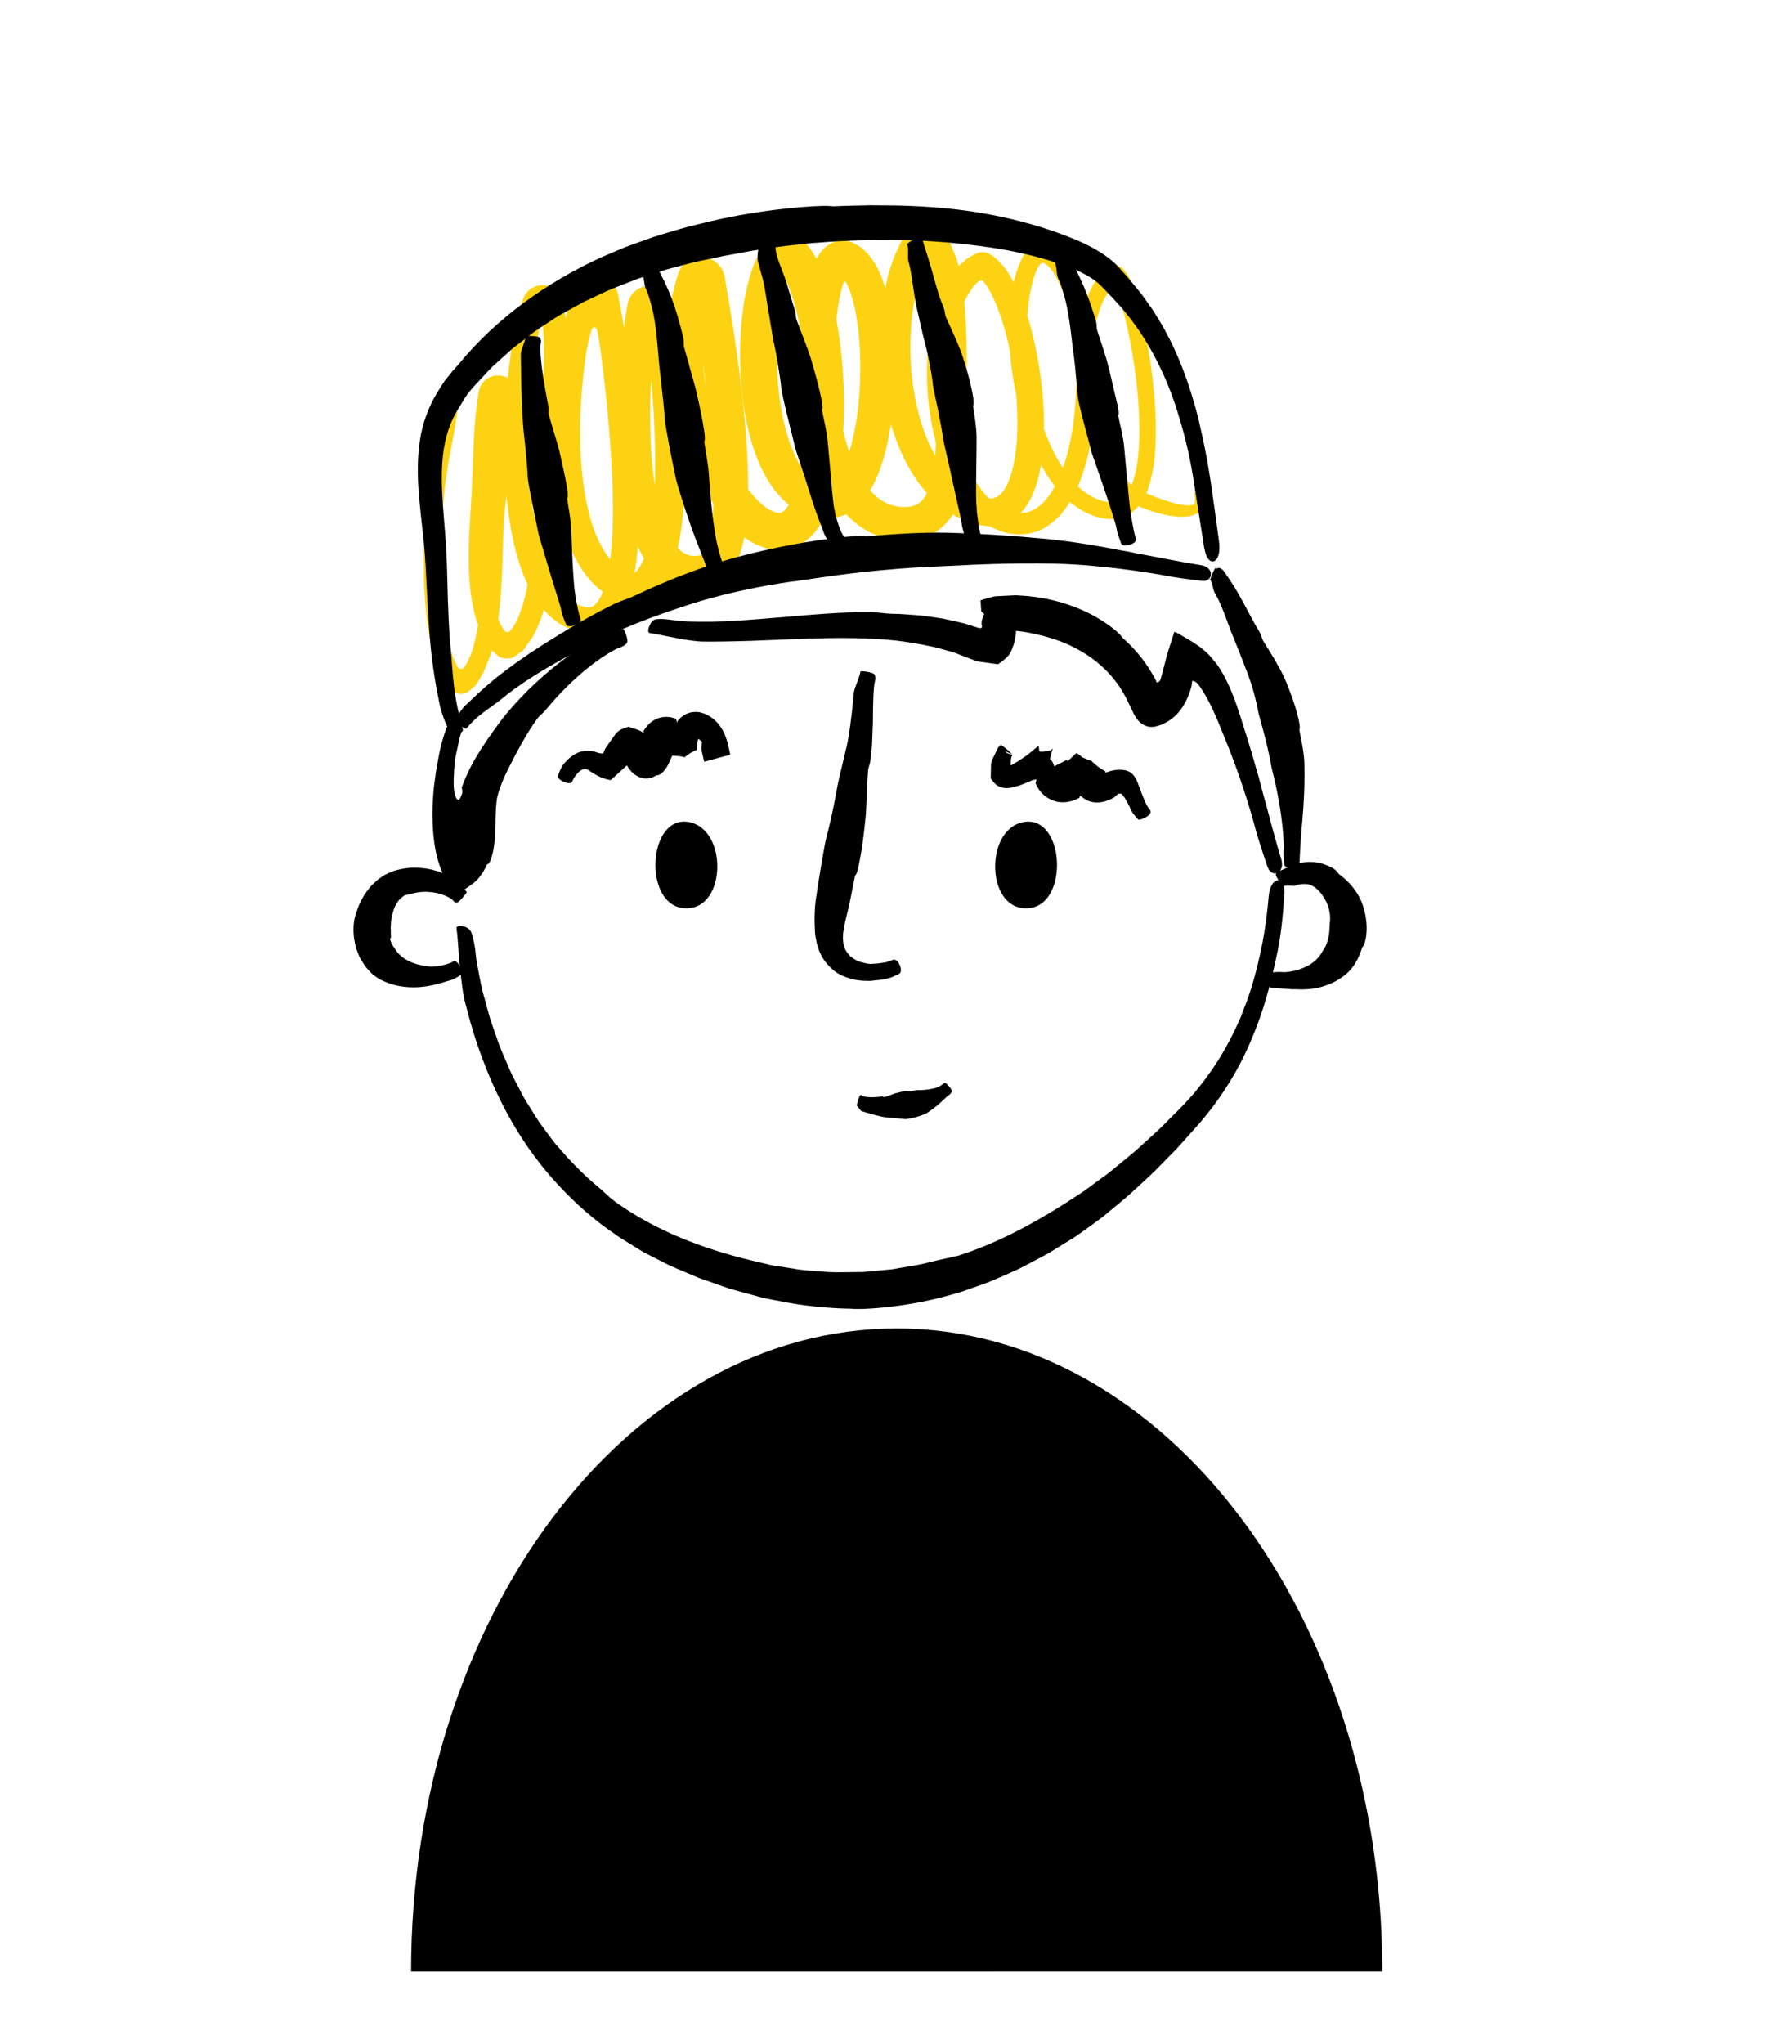 <?xml version="1.0" encoding="UTF-8"?> <svg xmlns="http://www.w3.org/2000/svg" id="Layer_1" viewBox="0 0 500 570"><defs><style>.cls-1{fill:#fdd213;}</style></defs><path class="cls-1" d="M318.68,141.6c-1.57-.64-3.1-1.35-4.65-2.3-.39-.24-.79-.52-1.18-.82l-.61-.53-.47-.48c-.64-.63-1.2-1.3-1.76-1.98-2.15-2.75-3.78-5.77-5.08-8.87-2.56-6.22-4.01-12.75-4.59-19.36-.54-6.61-.31-13.35,1.45-19.96,.22-.82,.46-1.65,.75-2.46l.21-.61,.11-.31,.17-.41,.7-1.64c1-2.09,2.17-4.19,3.54-5.61,.67-.84,1.38-1.25,2.08-1.76,.64-.49,1.8-.63,2.73-.31,1,.29,1.39,.99,1.94,1.61,.27,.27,.51,.74,.77,1.16,.24,.44,.52,.81,.73,1.32,1.13,2.81,2.18,6.72,2.63,8.45,.57,2.21,1.05,4.42,1.5,6.64,.89,4.44,1.58,8.92,2.07,13.42,.38,3.68,.91,8.79,.76,15.7-.12,3.46-.35,7.37-1.53,11.82-.61,2.2-1.51,4.61-3.37,6.92-.5,.55-1.06,1.11-1.67,1.6-.69,.43-1.34,.97-2.16,1.22l-1.21,.44-1.25,.2c-.86,.18-1.65,.04-2.49,.01-3.07-.36-6.01-1.59-8.61-3.42-2.59-1.83-4.82-4.2-6.74-6.85-3.84-5.33-6.58-11.75-8.58-18.86-1.98-7.12-3.27-14.98-3.33-23.55,.01-4.28,.25-8.75,1.33-13.37,.24-1.16,.6-2.32,.97-3.49,.06-.25,.29-.72,.43-1.09l.49-1.17c.29-.81,.75-1.5,1.17-2.23,.21-.36,.42-.74,.64-1.08l.79-.81,.8-.81c.27-.23,.61-.41,.98-.55,.73-.27,1.6-.3,2.3-.1,.7,.32,1.4,.65,2.1,.97,.89,.74,1.79,1.46,2.63,2.3l1.16,1.43c.37,.47,.85,1,1.02,1.35,1,1.55,1.83,3.17,2.55,4.83,1.43,3.34,2.43,6.85,3.16,10.47,1.46,7.24,1.99,14.92,1.61,22.86-.42,7.93-1.57,16.21-5.02,24.38-.49,1.01-.95,2.02-1.51,3.02-.62,.98-1.13,2-1.89,2.93-1.33,1.94-3.2,3.71-5.41,5.12-2.23,1.45-5.08,2.08-7.75,2.04-2.73-.03-5.19-.89-7.5-2.02-2.31-1.17-4.2-2.84-5.92-4.59-1.63-1.81-3.07-3.75-4.24-5.8-2.42-4.08-4-8.46-5.22-12.9-2.35-8.91-3.14-18.17-2.18-27.44,.53-4.63,1.42-9.29,3.3-13.81,.89-2.26,2.15-4.47,3.68-6.55l1.34-1.61c.65-.63,1.37-1.2,2.06-1.8,.67-.68,1.45-.99,2.2-1.38l1.13-.58c.37-.18,.79-.2,1.21-.22,1.79-.12,3.08,1.1,4.42,2.16l1.82,2.02c.3,.36,.53,.73,.78,1.1l.53,.79c1.29,2.11,2.37,4.24,3.22,6.39,1.77,4.3,3,8.63,3.97,12.97,1.9,8.69,2.84,17.38,2.55,26.04-.19,4.34-.64,8.67-1.96,13.04-.69,2.18-1.63,4.39-3.08,6.52-1.48,2.1-3.88,4.16-6.81,4.94l-1.09,.29c-.36,.06-.72,.07-1.08,.1-.71,.02-1.48,.13-2.11,0-.66-.08-1.33-.18-1.98-.29-.59-.14-1.1-.31-1.65-.47-2.18-.61-4.21-1.61-6.1-2.71-3.78-2.28-6.74-5.38-9.1-8.6-2.35-3.24-4.11-6.66-5.5-10.05-1.4-3.4-2.41-6.79-3.16-10.11-1.53-6.63-2.08-12.96-2.09-18.79,0-5.84,.6-11.19,1.6-15.95,.29-1.19,.51-2.34,.85-3.45,.16-.56,.32-1.1,.47-1.64,.22-.63,.43-1.26,.64-1.87,.6-1.79,1.4-3.26,2.09-4.77,.18-.36,.33-.78,.54-1.07,.2-.3,.41-.59,.61-.89,.4-.59,.79-1.16,1.18-1.72,.18-.35,.41-.36,.61-.54l.61-.42c.4-.26,.8-.56,1.18-.78,.78-.35,1.95-.53,2.91-.38,.49,.07,.92,.16,1.27,.34,.35,.21,.69,.41,1.02,.61,.66,.4,1.29,.7,1.76,1.28,1.71,2.02,2.83,4.74,3.86,7.28,.25,.64,.4,1.38,.6,2.06,.12,.46,.24,.92,.36,1.37,.15,.77,.3,1.52,.45,2.25,.55,2.91,.8,5.4,1.01,7.6,.36,4.37,.45,7.49,.51,9.78,.06,4.54,.07,5.79,.08,6.56v5.62c.02,1.89,.04,3.47,.17,5.36,.22,3.71,.45,7.59,.4,11.54-.05,3.95-.31,8.01-1.34,12.23-.53,2.11-1.26,4.27-2.47,6.42-1.2,2.13-2.95,4.25-5.29,5.78-2.34,1.52-5.09,2.26-7.58,2.41-2.49,.15-4.8-.1-7.18-.76-4.74-1.32-8.72-4.41-11.5-7.84-2.82-3.46-4.74-7.25-6.25-11.06-1.5-3.82-2.53-7.7-3.34-11.58-.61-3.17-1.49-7.68-1.9-15.73-.18-4.03-.24-8.93,.31-15.04,.31-3.06,.72-6.41,1.67-10.2,.13-.48,.27-.96,.4-1.45,.18-.55,.23-.83,.6-1.79,.57-1.64,1.37-3.29,2.37-4.65,1-1.4,2.26-2.41,3.74-3.05,.76-.27,1.59-.5,2.44-.48,.85-.04,1.64,.23,2.47,.4,.67,.31,1.27,.68,1.94,1.04,.69,.28,1.27,.88,1.88,1.46,.31,.28,.62,.57,.93,.87,.28,.34,.53,.73,.81,1.1,.5,.76,1.18,1.52,1.56,2.33,.29,.6,.6,1.21,.9,1.83,.23,.58,.46,1.18,.7,1.78,.44,1.21,.84,2.45,1.17,3.73,1.36,5.11,2.05,10.8,2.3,17,.2,6.2-.02,12.9-1.11,19.98-.55,3.55-1.3,7.19-2.53,10.93-.64,1.87-1.32,3.77-2.35,5.7-.97,1.91-2.22,3.9-4.15,5.77-.92,.94-2.18,1.81-3.55,2.5-.75,.31-1.52,.6-2.3,.82-.82,.14-1.65,.24-2.49,.3-2.64-.05-5.29-.54-7.68-1.74-2.32-1.18-4.43-2.75-5.99-4.55-.88-.87-1.48-1.82-2.22-2.74-.59-.95-1.27-1.9-1.77-2.88-2.13-3.9-3.5-7.91-4.52-11.92-1.01-4.02-1.66-8.04-2.05-12.05-.76-8.02-.62-15.96,.56-23.73,.29-1.94,.68-3.88,1.16-5.8,.22-.96,.53-1.93,.8-2.88l.65-1.88c.3-.87,.64-1.65,1.03-2.4l1.14-2.25c.17-.4,.4-.7,.63-1l.68-.9,.68-.9c.11-.17,.23-.28,.36-.34l.39-.25c.52-.32,1.03-.68,1.55-.95,1.07-.45,2.68-.6,3.86-.32,1.13,.28,2.26,.75,3.32,1.67,.59,.55,1.14,1.2,1.7,1.81,.51,.71,1.07,1.37,1.53,2.16,.48,.77,.95,1.54,1.35,2.38l.62,1.23,.35,.79c.84,1.94,1.5,3.84,2.06,5.72,1.12,3.75,1.89,7.4,2.47,10.95,1.15,7.11,1.61,13.87,1.66,20.28,.02,6.41-.36,12.48-1.31,18.23-.47,2.87-1.1,5.67-1.94,8.4-.87,2.73-1.94,5.4-3.64,7.99-.85,1.29-1.89,2.57-3.25,3.71-1.34,1.14-3.06,2.12-4.96,2.6-1.89,.5-3.83,.45-5.46,.12-1.61-.33-2.85-.82-4.11-1.39-4.85-2.44-7.65-5.75-9.88-8.59-2.2-2.9-3.73-5.57-4.96-7.9-1.22-2.33-2.12-4.31-2.8-5.93-1.99-4.74-4.17-10.81-5.81-18.28-1.65-7.68-1.94-16.6-.3-25.92,.41-2.33,.94-4.69,1.63-7.06l.55-1.78c.26-.8,.81-1.92,1.65-2.71,.82-.82,1.88-1.43,2.94-1.69,2.11-.56,4.31-.12,6.09,1.33,.88,.74,1.56,1.73,1.94,2.76,.09,.25,.16,.5,.23,.76l.09,.38,.03,.14,.07,.43c.8,4.62,1.59,9.36,2.33,14.17,1.47,9.64,2.76,19.58,3.52,29.54,.38,4.98,.62,9.97,.59,14.95-.05,4.99-.28,9.95-1.41,15.07-.63,2.56-1.37,5.2-3.23,7.95l-.73,1.01c-.3,.34-.64,.67-.97,.99-.61,.66-1.49,1.22-2.37,1.72-.86,.51-1.92,.75-2.89,1.03-.73,.08-1.46,.16-2.18,.24-2.94,.19-6.15-.49-8.73-2-2.62-1.5-4.38-3.57-5.82-5.55-2.72-4.05-4.04-8.03-5.03-11.65-.96-3.64-1.5-6.98-1.91-10-.76-6.03-.92-10.76-1-13.84-.2-8.67,.22-17.28,1.13-25.87,.23-2.15,.51-4.3,.82-6.45,.17-1.08,.33-2.16,.53-3.24l.14-.81,.02-.12,.08-.32c.05-.22,.12-.43,.19-.64,.16-.43,.37-.88,.63-1.29,1.09-1.73,3.04-2.78,4.84-2.88,1.8-.16,3.76,.5,5.16,2,.67,.74,1.17,1.65,1.4,2.49,.06,.2,.13,.47,.16,.6l.04,.2,.08,.41c.21,1.09,.4,2.16,.57,3.24,.35,2.15,.65,4.29,.93,6.42,1.07,8.54,1.71,17.07,1.97,25.66,.23,8.59,.15,17.2-.97,26-.24,1.78-.56,3.86-1.13,6.34-.61,2.49-1.29,5.36-3.24,8.85-.5,.87-1.13,1.79-1.97,2.71-.82,.92-1.94,1.87-3.43,2.57-1.46,.7-3.21,1.02-4.89,.89-1.66-.12-3.12-.61-4.36-1.22-1.26-.62-2.35-1.3-3.37-2.12-.5-.42-1.04-.83-1.53-1.28-.46-.47-.93-.95-1.4-1.43-1.79-2-3.28-4.29-4.54-6.76-2.44-4.96-4-10.6-4.95-16.77-.98-6.18-1.32-12.91-1.18-20.21,.08-3.65,.31-7.45,.7-11.4,.19-1.97,.43-3.98,.71-6.03,.18-1.18,.36-2.37,.54-3.58,.35-1.85,.7-3.72,1.05-5.62,.21-.91,.41-1.82,.62-2.73,.2-.93,.42-1.84,.66-2.67,.24-.86,.48-1.72,.72-2.58,.24-.86,.54-1.5,.8-2.27,.51-1.76,1.19-2.26,1.83-3.17,.32-.36,.61-.54,.92-.82,.32-.29,.6-.47,.88-.63,.31-.17,.51-.36,.93-.51,.44-.16,1.16-.29,1.86-.26,.71,.03,1.41,.21,1.82,.41,.38,.18,.52,.34,.79,.52,.49,.4,1.04,.85,1.65,1.58,.15,.14,.31,.42,.47,.63,.16,.25,.32,.4,.47,.74l.45,1.01c.07,.18,.16,.31,.22,.53l.18,.69c.53,2.69,1.03,5.56,1.51,8.55,.23,1.5,.46,3.02,.7,4.56,.19,1.33,.38,2.68,.57,4.03,.46,3.44,.89,7,1.29,10.7,.78,7.39,1.44,15.27,1.72,23.62,.14,4.18,.18,8.47,.04,12.88-.16,4.42-.46,8.96-1.32,13.69-.44,2.37-1,4.78-1.97,7.3-.5,1.26-1.1,2.54-1.95,3.85-.85,1.29-2,2.65-3.7,3.71-1.67,1.07-3.9,1.61-5.82,1.47-.49-.02-.93-.11-1.4-.17-.45-.08-.77-.2-1.16-.3-.74-.24-1.51-.39-2.2-.74-2.93-1.16-5.27-3.21-7.14-5.36-1.91-2.17-3.27-4.56-4.42-6.97-1.19-2.41-1.99-4.88-2.77-7.36-1.46-4.97-2.31-10.01-2.89-15.07-1.12-10.13-1.09-20.38-.3-30.65,.42-5.14,1.05-10.28,1.97-15.43,.48-2.58,1.01-5.15,1.73-7.75,.16-.65,.35-1.3,.56-1.95l.3-.98,.08-.24c.02-.07,.16-.43,.25-.62,.19-.45,.5-.93,.84-1.34,1.47-1.76,3.8-2.36,5.73-1.91,.99,.22,1.96,.71,2.75,1.47,.8,.74,1.37,1.77,1.6,2.73,.16,.63,.11,.57,.16,.79l.08,.5,.15,1.01c.1,.67,.21,1.34,.27,2.01,.15,1.34,.29,2.67,.35,4,.18,2.66,.18,5.29,.16,7.91-.11,5.22-.53,10.35-1.03,15.39-.5,5.04-1.08,10-1.51,14.87-.22,2.45-.39,4.79-.47,7.22-.09,2.46-.17,4.91-.26,7.36-.19,4.94-.47,9.91-1.13,14.87-.68,4.95-1.61,9.94-3.71,14.8-.43,.91-.85,1.96-1.36,2.77-.49,.86-1.08,1.58-1.61,2.37l-.82,1.16c-.14,.18-.26,.43-.42,.54l-.47,.33-1.88,1.33c-1.11,.86-3.28,.7-4.42,0l-1.71-1.51c-.28-.26-.58-.47-.84-.78l-.69-1.22-1.36-2.43-1-2.53-.5-1.26c-.12-.36-.18-.62-.27-.93l-.49-1.8c-.55-2.39-.93-4.77-1.14-7.09-.86-9.3,.03-17.97,.46-25.91,.41-7.89,.41-15.7,1.25-23.11,.11-.93,.22-1.85,.35-2.76l.2-1.36,.11-.68,.05-.34,.04-.22,.11-.45c.28-1.18,1.21-2.57,2.49-3.27,1.27-.72,2.61-.85,3.82-.62,1.21,.23,2.41,.87,3.3,1.99,.9,1.1,1.25,2.64,1.13,3.74-.38,3.38-.75,6.63-1.1,9.74-.7,6.1-1.33,11.65-1.89,16.55-.14,1.23-.27,2.41-.41,3.56-.11,1.09-.22,2.14-.32,3.15-.15,2.04-.24,3.96-.31,5.71-.14,3.79-.21,8.08-.45,12.76-.25,4.67-.63,9.75-1.72,15.08-.27,1.33-.57,2.68-.98,4.04l-.3,1.07c-.1,.44-.35,.99-.53,1.47-.39,.99-.78,1.98-1.18,2.98-.18,.52-.42,.96-.67,1.37l-.74,1.27c-.5,.81-.95,1.86-1.56,2.19l-1.73,1.48c-.53,.41-1.45,.63-2.34,.54-.44-.04-.87-.16-1.23-.32-.37-.15-.63-.36-.89-.72l-1.57-1.9c-1.17-.95-1.78-3.37-2.57-5.26-.35-1-.83-1.96-1.07-3l-.53-2.29-.49-2.14-.33-2.14c-.51-2.86-.72-5.71-1-8.55-.12-2.84-.33-5.66-.29-8.44-.08-5.57,.25-11.01,.72-16.22,1.05-10.4,2.77-19.86,5.97-27.41,1.9-3.67,2.92-3.55,2.78-1.37-.25,2.1-.84,6.27-1.99,11.94-2.26,11.59-3.02,24.39-2.65,36.5,.17,3.9,.5,8.89,1.58,14.65,.32,1.35,.65,2.74,1,4.19,.34,.97,.63,2.01,1.07,3.04,.24,.5,.49,1.01,.74,1.53,.17,.55,.7,1.03,1.31,.94,.29-.03,.57-.19,.75-.43l.47-.77c.33-.51,.62-1.05,.86-1.63,.27-.56,.52-1.15,.71-1.76,.23-.65,.39-1.08,.66-2.16,.26-.94,.51-1.9,.69-2.9,.2-.99,.41-1.99,.54-3.02,.63-4.1,.94-8.48,1.12-13.05,.18-4.57,.22-9.34,.45-14.31,.06-1.24,.15-2.5,.24-3.77,.13-1.26,.26-2.54,.4-3.82,.28-2.51,.57-5.06,.85-7.64,.57-5.16,1.16-10.44,1.76-15.83,.15-1.35,.3-2.7,.45-4.06l.11-1.02c.03-.24,0-.17,.02-.2,.07,0,.24-.04,.25-.04,.12-.06-.04,.02-.09,.13-.08,.15-.04,.07-.07,.1,0,.02-.03-.23-.09-.29-.04-.07,0,.04,.24,.11,.09,.04,.03,.02,.04,.03,0,0,0,0-.01,.01l-.02,.13-.08,.5-.16,1.01c-.19,1.35-.37,2.71-.5,4.09-.56,5.5-.67,11.18-.85,16.99-.14,5.84-.67,11.73-.86,17.57-.11,2.93-.12,5.85,.02,8.76,.12,2.91,.42,5.81,1.01,8.61,.13,.71,.28,1.41,.49,2.08l.28,1.03,.14,.51,.13,.36c.18,.47,.34,.96,.53,1.41l.59,1.23c.23,.39,.48,.77,.72,1.16,.19,.41,.65,.7,1.11,.63,.49-.03,.76-.48,1.03-.83,.27-.37,.58-.71,.79-1.12,.22-.4,.48-.78,.67-1.19l.62-1.39c.48-1.35,1-2.68,1.34-4.1,.79-2.8,1.27-5.73,1.65-8.68,.75-5.91,.94-11.95,1.11-18.02,.08-3.02,.16-6.13,.4-9.2,.22-3.06,.51-6.09,.82-9.09,.59-6.01,1.23-11.93,1.51-17.78,.3-5.84,.26-11.62-.52-17.15l-.33-2.06-.02-.13c-.38,.02,.49-.19,.44-.16,.06,0,.12-.02,.18-.05,.06-.02,.12-.05,.12-.05,0-.01-.08,.1-.09,.16-.01,.06,0,0-.02-.09-.02-.1-.1-.14,.01-.05l.12,.06,.09,.04c-.36-.11,.6,.17,.47,.19l-.15,.49-.3,.98c-.76,2.64-1.34,5.36-1.85,8.08-1.92,10.92-2.51,21.8-2.29,32.07,.28,10.25,1.45,20.07,4.28,28.46,1.43,4.15,3.4,7.92,5.97,10.51,1.28,1.31,2.74,2.16,4.23,2.75,1.73,.58,2.65,.61,3.47,.12,.87-.46,1.75-1.69,2.4-3.1,.65-1.43,1.13-3.02,1.5-4.61,.73-3.19,1.1-6.38,1.33-9.35,.44-5.95,.36-11.1,.27-15.17-.11-4.07-.29-7.09-.4-8.89-.38-6.23-.91-12.48-1.58-18.72-.33-3.12-.71-6.23-1.11-9.34l-.3-2.26-.31-2.08c-.15-.95-.31-1.89-.5-2.81-.13-.43-.07-.99-.47-1.27-.39-.28-1.02-.08-1.17,.41-.73,2.26-1.2,4.5-1.53,6.65l-.35,2.42-.47,3.77c-.27,2.52-.49,5.04-.64,7.56-.55,10.08-.25,20.31,1.99,29.88,1.11,4.76,2.84,9.34,5.44,12.94,1.31,1.77,2.88,3.23,4.58,4.19,.82,.46,1.58,.69,2.05,.7,.21-.02,.41-.01,.6-.11,.18-.06,.36-.17,.6-.36,.97-.78,2.03-2.81,2.71-4.94,.71-2.16,1.2-4.55,1.57-6.96,.74-4.85,1.03-9.9,1.13-14.94,.17-10.11-.41-20.34-1.49-30.45-.55-5.05-1.23-10.11-2.18-14.98l-.09-.45-.05-.23v-.06c-.46,.06,3.84-.78,2.04-.43l.09-.02c.28-.09,.32-.16,.29-.13-.02,.02-.07,.12-.08,.18,0,.06,0,0-.02-.07-.03-.09-.1-.15-.05-.1,0,0,.1,.07,.17,.08,.06,.03,.13,.04,.19,.05h.04c4.13,.77,1.14,.25,2.06,.44l-.02,.11-.3,1.83c-.38,2.46-.69,4.96-.95,7.47-1.01,10.04-1.34,20.24-.71,30.23,.35,4.98,.91,9.94,2.02,14.62,.51,2.36,1.24,4.59,2.08,6.67,.84,2.08,1.92,3.95,3.14,5.28,1,1.04,2.89,2.92,6.49,2.15,.03-.05,.1,.02,.14-.04,.04-.07,.1-.08,.18-.11,.08-.12,.17-.21,.28-.3,.11-.11,.22-.35,.36-.51,.49-.83,1.07-2.06,1.44-3.66,.83-3.11,1.17-7.14,1.29-11.49,.19-8.78-.65-19.18-2.08-30.49-.71-5.66-1.59-11.57-2.58-17.66-.52-3.05-1.05-6.14-1.58-9.27-4.5-4.54,9.95-3.21,5.09,.28-1.56,5.81-2.22,12.11-1.94,18.38,.16,3.16,.53,6.2,1.26,9.31,.72,3.14,1.65,6.33,2.72,9.45,2.16,6.23,4.92,12.39,8.53,17.42,1.8,2.46,3.87,4.64,5.94,5.86l.77,.41,.75,.32,.74,.23c.18,.01,.36,.09,.48,.07,.29,.04,.45,0,.64-.06,.19-.06,.4-.14,.69-.38,.57-.41,1.29-1.32,1.92-2.43,.63-1.13,1.18-2.46,1.66-3.87,.95-2.83,1.59-5.94,2.04-9.09,.9-6.31,1.08-12.78,.85-19.06-.24-6.28-.91-12.42-2.07-18.15-.58-2.86-1.29-5.61-2.16-8.15-.22-.63-.45-1.25-.69-1.84-.12-.3-.24-.59-.37-.88l-.16-.37h0v-.04l-.08,.26c-.14,.35-.23,.74-.34,1.12-.23,.74-.43,1.5-.6,2.27-.37,1.52-.66,3.07-.88,4.6-.94,6.14-1.03,11.99-.79,17.09,.27,5.12,.92,9.53,1.69,13.06,.77,3.54,1.7,6.18,2.4,7.96,.84,2.17,1.84,4.19,3.12,5.8,.41,.61,.92,.99,1.36,1.52l.73,.6,.36,.31,.38,.22c.98,.71,2.03,.98,3.11,1.19,.28,.01,.56,.04,.84,.07l.21,.03,.08-.03c.06-.02,.11-.03,.17-.03,.12,.05,.23-.06,.35-.1,.06-.02,.13-.03,.2-.04,.07-.06,.15-.12,.22-.17,.31-.12,.67-.54,1.05-.88,.36-.48,.77-.9,1.12-1.53,1.48-2.32,2.6-5.47,3.41-8.67,.82-3.23,1.4-6.61,1.77-10.02,.73-6.84,.8-13.84,.1-20.64-.36-3.38-.93-6.74-1.84-9.78-.23-.75-.46-1.51-.75-2.19-.14-.34-.25-.73-.42-1.02l-.38-.79c-.09-.18-.18-.29-.33-.38-.2-.16-.4,.09-.46,.26,.13-.54-.74,2.23-1.09,4.12-.82,4.12-1.21,8.51-1.33,12.89-.21,8.76,.56,17.68,2.72,25.99,1.1,4.13,2.57,8.13,4.62,11.51,2.03,3.39,4.66,6.07,7.69,7.24,1.49,.61,3.2,.89,4.84,.81,.8,0,1.46-.18,2.1-.34,.59-.24,1.14-.5,1.64-.89,2.02-1.51,3.43-5.27,3.99-9.3,.29-2.06,.83-5.82,.39-14.95-.06-1.16-.12-2.41-.19-3.74-.07-1.32-.1-2.99-.09-4.49,0-3.09,.06-6.45,.03-10.21-.04-3.76-.14-7.91-.55-12.41-.11-1.12-.21-2.27-.39-3.42-.14-1.17-.35-2.32-.58-3.49-.1-.59-.24-1.19-.39-1.72-.02-.07-.03-.17-.07-.28-.07-.21-.14-.43-.26-.64-.08-.16-.18-.34-.32-.47-.19-.12-.4,.02-.48,.21-.12,.17-.22,.36-.32,.56l-.15,.32c-.09,.25-.19,.51-.28,.77-1.59,4.8-2.63,10.59-2.85,16.92-.23,6.32,.24,13.24,1.92,20.21,1.67,6.9,4.54,14.11,9.61,19.3,2.49,2.62,5.59,4.46,9.02,5.42,1.53,.37,2.6,.31,3.56-.2,.97-.5,1.97-1.69,2.76-3.26,1.6-3.19,2.34-7.42,2.71-11.62,.37-4.25,.28-8.66-.06-13.07-.74-8.79-2.42-17.85-5.72-25.92-.42-1-.87-1.97-1.36-2.9l-.75-1.37-.68-1.05c-.24-.34-.51-.67-.82-.96-.14-.16-.36-.26-.57-.24-.22,.02-.37,.19-.55,.29-.18,.11-.35,.24-.5,.39-.17,.17-.29,.22-.5,.5-.27,.33-.62,.7-.9,1.08l-.83,1.23c-1.03,1.72-1.95,3.58-2.61,5.6-1.4,4-2.08,8.35-2.41,12.67-.32,4.34-.2,8.7,.29,12.97,.49,4.27,1.34,8.45,2.6,12.4,1.24,3.95,2.95,7.68,5.18,10.8,2.19,3.15,5.04,5.53,8.18,6.51l1.19,.31c.39,.09,.78,.07,1.17,.13,.79,.16,1.51-.07,2.26-.08,1.43-.37,2.79-1.01,4.01-2.05,2.44-2.08,4.21-5.22,5.54-8.39,1.33-3.21,2.23-6.55,2.91-9.84,1.29-6.6,1.67-12.96,1.57-18.71-.09-5.76-.74-10.93-1.66-15.31-.92-4.39-2.18-7.98-3.53-10.59-.32-.66-.7-1.21-1.01-1.77l-.23-.39-.16-.22c-.11-.14-.21-.28-.31-.42-.39-.54-.81-.9-1.12-1.21-.28-.2-.55-.4-.82-.59-.29-.17-.64-.15-.91-.02-.29,.14-.42,.43-.58,.66-.16,.24-.32,.47-.43,.72-.26,.47-.47,.95-.64,1.42l-.14,.34-.16,.51c-.11,.35-.22,.7-.32,1.03-.74,2.69-1.06,4.71-1.22,6.16-.33,2.92-.34,3.58-.36,3.99-.38,8.08,.52,16.32,2.47,24.23,1.97,7.86,5.03,15.68,10.14,21.62,2.06,2.34,4.54,4.23,7.28,5.23,1.36,.53,2.86,.78,4.03,.71,1.22-.06,2.23-.6,3.12-1.52,.86-.94,1.63-2.15,2.14-3.59,.31-.68,.47-1.46,.72-2.18,.17-.77,.38-1.52,.51-2.31,.58-3.14,.79-6.41,.82-9.7,.05-6.58-.59-13.23-1.59-19.81-.51-3.29-1.12-6.56-1.84-9.8-.36-1.62-.75-3.23-1.18-4.83l-.25-.94-.22-.74c-.14-.5-.31-.98-.46-1.48-.31-.8-.51-1.68-1.01-2.38-.31-.3-.81-.39-1.21-.2-.39,.21-.59,.63-.88,.94-.52,.69-.98,1.43-1.36,2.21-.19,.39-.39,.78-.54,1.18l-.25,.6-.32,.94c-1.71,5.07-2.3,10.59-2.22,16.07,.09,5.49,.86,10.99,2.31,16.27,1.48,5.23,3.58,10.43,6.89,14.44,.31,.39,.63,.75,.96,1.08l.48,.51c.16,.14,.24,.23,.41,.35,.63,.48,1.42,.95,2.19,1.36,1.57,.83,3.15,1.51,4.63,2.08,2.96,1.14,5.58,1.9,7.64,2.2,1.02,.15,1.92,.15,2.47,.02,.25-.08,.44-.13,.54-.25,.14-.1,.22-.31,.25-.55,.09-.49,0-1.02-.04-1.42-.05-.41-.09-.72-.05-.94,.06-.43,.35-.46,.9,.01,.28,.23,.59,.61,.92,1.22,.15,.32,.31,.68,.37,1.2,.08,.49,.03,1.18-.33,1.86-.37,.65-1,1.19-1.6,1.45-.63,.32-1.23,.45-1.86,.57-1.25,.2-2.52,.17-3.88,.02-2.71-.31-5.73-1.08-9.08-2.42Z"></path><g id="STROKE_2cd08b78-3157-46a7-bfe7-31de762810c6"><path d="M354.87,271.18c1.03-.11,2.04-.18,3.01-.09,.8,.12,4.35-.28,6.92-1.73l.94-.52c.27-.21,.53-.41,.79-.61,.54-.34,.88-.82,1.23-1.15,.63-.74,.95-1.28,1.01-1.38,.27-.59,.69-1.01,.95-1.58,.24-.3,.76-1.69,1.03-3.17,.29-1.49,.19-3.08,.28-3.51,.04-.22,.07-.57,.1-.98,.02-.41-.04-.87-.05-1.34-.11-.91-.29-1.78-.4-2.03-.23-.75-.51-1.48-.91-2.12-.09-.13-.23-.37-.4-.69-.19-.29-.43-.65-.71-1.06-.58-.76-1.37-1.54-2.25-2.04-1.68-1.14-4.19-.55-4.98-.21-.32,.17-.95,.02-1.63,0-.67,0-1.4,.02-1.78,.2-.19,.09-2.18-2.83-2.04-3.36,.13-.53,.49-.81,.93-.91,.54-.16,1.59-.63,2.9-1.27,1.37-.52,3.09-1.18,4.98-1.23,.94-.12,1.87,.05,2.76,.12,.85,.21,1.71,.38,2.38,.67,1.39,.53,2.27,1.13,2.5,1.3,.57,.37,.82,1.04,1.35,1.41,2.57,1.89,4.74,4.41,6.02,7.36,.15,.38,1.24,3.03,1.45,5.99,.32,2.94-.38,6.05-.9,6.62-.08,.09-.22,.16-.25,.26-.77,2.5-1.94,5.07-3.93,6.97-.24,.23-1.13,1.09-2.53,1.95-1.37,.9-3.24,1.69-5.07,2.2-3.72,1-7.12,.54-7.37,.61-.57,.06-1.14-.03-1.69-.08l-2.47-.14c-.81-.11-1.61-.2-2.43-.22-1.16-.04-.55-4.19,.26-4.26Z"></path></g><g id="STROKE_3bcf16bd-a450-44cb-b83a-2cf2d030af86"><path d="M128.81,271.68c-1.06,.78-2.21,1.46-3.48,1.79-1.06,.22-5.29,1.91-9.93,1.86-2.3,.03-4.65-.38-6.47-.97-1.8-.64-3.09-1.29-3.29-1.46-.6-.37-1.18-.8-1.74-1.24-.52-.5-1-1.06-1.49-1.6-.36-.32-.96-1.24-1.7-2.47-.42-.6-.62-1.34-.95-2.09-.14-.38-.29-.78-.44-1.17-.09-.4-.17-.8-.26-1.2-.76-3.27-.32-6.3-.09-7.09,.16-.8,.76-2.57,1.43-4.2,.43-.8,.86-1.59,1.21-2.23,.39-.62,.79-1.08,.94-1.31,.47-.65,.97-1.28,1.58-1.81,.6-.54,1.15-1.14,1.82-1.58,.28-.2,.77-.54,1.43-.94,.68-.36,1.55-.72,2.54-1.11,2-.6,4.5-1.04,6.89-.85,4.84,.21,9,2.37,10.3,3,.53,.29,1.14,1.02,1.69,1.76,.52,.79,.98,1.57,1.41,1.94,.21,.18-2.11,2.87-2.61,2.97-.52,.09-.86-.09-1.09-.44-.27-.47-1.18-.98-2.35-1.5-1.19-.47-2.68-.88-4.14-.98l-1.08-.08-1.03,.04c-.67,0-1.27,.12-1.79,.22-.53,.07-.95,.2-1.27,.31-.32,.1-.54,.17-.63,.19-.44,.08-.91,.02-1.31,.23-1.92,1.21-2.82,2.98-3.25,4.64-.02,.12-.13,.57-.33,1.13-.05,.69-.29,1.42-.27,2.38-.12,.92,.04,1.76-.02,2.47,.06,.65,.09,1.11-.07,1.34-.05,.07-.16,.15-.16,.21,.34,1.32,1.02,2.24,1.78,3.33,.12,.11,.4,.68,1.15,1.29,.68,.68,1.83,1.34,3.11,1.92,2.62,1.06,5.76,1.25,5.97,1.14,.49-.1,1.03,.02,1.53-.1,1.47-.3,3.01-.59,4.27-1.4,.85-.5,3.06,3.08,2.18,3.68Z"></path></g><g id="STROKE_d787b26d-1c43-47cf-b83e-cc18ec1c641d"><path d="M265.64,304.39c-.3,.41-.59,.88-1.03,1.12-.38,.2-1.6,1.49-2.97,2.66-1.37,1.15-2.89,2.13-3.04,2.23-.4,.28-.87,.39-1.32,.56-.28,.13-1.35,.48-2.45,.77-1.09,.24-2.2,.43-2.5,.34-.63-.09-2.56-.26-2.92-.28-.51-.04-1.02-.11-1.53-.11-.44,0-2.1-.3-3.73-.72-1.62-.43-3.2-.96-3.72-1.08-.43-.11-.97-1.34-1.37-1.51-.1-.04,.63-2.6,.85-2.83,.22-.23,.4-.22,.53-.07,.34,.4,1.71,.53,3.01,.51,1.31-.01,2.54-.2,2.72-.2,.22,0,.41,.23,.63,.16,1.1-.3,2.15-.79,3.13-1.1,.13-.05,1-.23,1.84-.43,.85-.18,1.68-.37,1.92-.13,.04,.03,.08,.12,.11,.11,.75-.1,1.44-.38,2.22-.4,.18,0,1.44,.03,2.71-.15,1.27-.16,2.54-.49,2.62-.56,.17-.12,.41-.14,.6-.25,.56-.29,1.11-.63,1.57-1.08,.3-.31,2.34,2.09,2.1,2.42Z"></path></g><g id="STROKE_829f9d61-67c0-4c16-86a1-d1c558d96b98"><path d="M250.87,271.59c-.84,.36-1.61,.79-2.53,1.1-.96,.25-1.96,.52-2.96,.59-.42,.02-1.16,.1-2.14,.23-.48,.1-1.07,.01-1.68,.02-.62,0-1.3-.03-2.05-.16-.74-.11-1.55-.18-2.31-.48-.78-.24-1.6-.51-2.44-.92-1.68-.77-3.23-2.14-4.45-3.72-.64-.81-1.1-1.69-1.53-2.59-.39-.88-.64-1.77-.89-2.62l-.45-2.37c-.06-.73-.07-1.41-.1-2.06-.16-2.66,.02-4.2,0-4.53,.05-1.65,.27-3.3,.52-4.78,.14-1,.68-4.58,1.29-8.13,.58-3.51,1.23-7.02,1.49-7.92,.55-1.83,1.87-7.89,2.11-9.21,.33-1.72,.68-3.43,.97-5.15,.13-.73,.55-2.5,1.1-4.8,.26-1.12,.56-2.36,.87-3.67,.28-1.28,.65-2.62,.9-3.98,.95-5.41,1.46-11.27,1.62-13.11,.12-1.52,1.67-4.48,1.86-6.02,.04-.38,3.56,.15,3.89,.76,.34,.63,.34,1.28,.16,1.89-.45,1.55-.55,6.74-.57,11.74-.14,2.52-.14,5.01-.31,6.95-.21,1.93-.36,3.34-.42,3.71-.14,.88-.56,1.69-.62,2.53-.15,2.09-.26,4.18-.36,6.26-.05,2.08-.12,4.15-.27,6.2-.03,.48-.43,4.32-.94,8.16-.57,3.78-1.28,7.6-1.8,8.38-.08,.12-.23,.23-.26,.36-.68,3.21-1.24,6.55-1.97,9.59-.07,.35-.45,1.75-.86,3.55-.15,.85-.32,1.82-.5,2.84-.01,.48-.02,.98-.04,1.48,.01,.48,.09,.9,.11,1.38,.21,.81,.4,1.63,.91,2.31,.45,.7,.95,1.33,1.6,1.7,.57,.44,1.23,.7,1.65,.96,.46,.17,.76,.24,.84,.26,.65,.16,1.36,.37,2.1,.44,.53,.12,1.1-.03,1.66-.03,.56-.03,1.12-.05,1.66-.16l1.64-.27c.58-.2,1.16-.4,1.73-.63,1.57-.62,3.08,3.31,1.76,3.91Z"></path></g><g id="STROKE_75be3eda-a069-4000-842e-9f3859eece3b"><path d="M317.55,228.46l-.55-.57c-.28-.31-.53-.62-.75-.92-.43-.6-.79-1.23-1.01-1.83-.09-.25-.3-.66-.6-1.2-.15-.27-.32-.56-.5-.89-.09-.16-.19-.33-.29-.5-.1-.17-.13-.17-.19-.27-.25-.3-.44-.63-.73-.85-.29-.24-.79-.14-1.11,.1-.33,.21-.56,.47-.73,.67-.03,.05-.09,.11-.4,.27-.25,.13-.49,.25-.73,.37-.5,.23-1.03,.44-1.6,.61-1.12,.33-2.55,.5-3.99,.11-.71-.2-1.33-.49-1.81-.81-.47-.29-.88-.66-.92-.72-.09-.07-.08-.08-.09-.07-.13,.04-.12-.04-.14-.05,0,0,0,0,0-.01,.03-.08-.21,.38-.21,.46,0,.03,0,.06,0,.08l-.14,.09-.07,.04-.29,.14c-.41,.19-.82,.37-1.28,.52-.86,.3-1.83,.48-2.69,.5-.84,.03-1.64-.11-2.01-.21-.81-.23-2.21-.7-3.5-1.83-.63-.55-1.19-1.22-1.6-1.91-.19-.33-.41-.7-.54-1.02l-.21-.5c.1,.18,.06,.08,.07,.09,.05-.14,.1-.37,.11-.43,.02-.15,.13-.41,.14-.49-.02,.01,.07-.12,.01-.08h-.13c-.11,.02-.26,.05-.53,.11-.15,.04-.26,.05-.51,.12-.87,.4-1.7,.74-2.53,1.06-.84,.32-1.65,.61-2.58,.85-.48,.11-.96,.23-1.69,.28-.35,.02-.81,.03-1.46-.1-.66-.14-1.69-.5-2.52-1.55l-.83-1.04,.03-1.24c.04-1.69,.05-2.29,.06-2.67,.01-.48,.27-1.14,.6-1.85,.18-.37,.36-.76,.54-1.13,.11-.23,.22-.46,.32-.67l.23-.5c.03-.05,.15-.3,.26-.47,0-.04,.51-.73,1.01-.95l-1.08,2.82c-.08-.23-.13-.49-.13-.73,0-.12,0-.23,.02-.35,.04-.23,.05-.26,.09-.39,.05-.14,.1-.25,.13-.31,.07-.14,.12-.2,.16-.26,.09-.12,.15-.19,.21-.26l.28-.32c.21-.26,2.93,2.02,3.09,2.45,.01,.03,.02,.05,.04,.07,0,0,.01,.02,.02,.03,0,0,.02,.01,0,0l-.26-.14c-.66-.35-1.27-.62-1.43-.57h-.02l.03,.09c.04,.11,.15,.13,.35,.27,.1,.05,.18,.07,.3,.11,.14,.06,.29,.12,.43,.16,.15,.05,.29,.09,.44,.12,.08,.02,.14,.03,.25,.06,.14,.04,.04,.02,.07,.03,0,.01,0,.02,0,.03-.01,.07-.06,.18-.13,.31-.36,.61-.39,2.61-.21,5l-1.64-.23s.17-.2,.22-.59c.06-.3,.03-1.23,.06-.98l.44-.17c.39-.17,.86-.4,1.31-.65,.45-.25,.92-.53,1.36-.81,.47-.31,.93-.61,1.36-.89,1.28-.8,2.43-1.8,3.36-2.55,.46-.38,.86-.71,1.16-.96,.05-.09,.05,.08,.07,.18,.01,.11,.03,.21,.04,.31,.02,.2,.05,.39,.07,.55,.02,.17,.04,.32,.05,.45l.07,.03c.27,.22,.46,.1,.68,.13,.21,0,.43-.03,.65-.08,.54-.13,1.08-.22,1.6-.25,.14-.04,.31-.19,.46-.28l.23-.16c.06-.02,.21-.2,.12-.05-.14,.34-.29,.7-.39,1.05l-.26,1.05-.13,.52-.06,.26c0,.06,.06,.05,.09,.08,.3,.17,.62,.61,.91,1.36l.08,.22,.06,.17,.04,.1,.02,.05v.03s.12-.06,.17-.08c1-.52,2.16-1.12,3.44-1.79,.11,.32-.2,1.03-.18,1.5,.01,.23,.03,.47,.04,.72v.19c-.01-.08,.1,.43,.07,.29h0s-.05,.01-.14,.06c-.38,.2-.63,.31-.89,.51-.47,.34-.51,.55-.39,.29l.1-.29c.02-.07,.03-.13,.04-.2v-.07h0c-.27,1.49-.07,.41-.13,.74h0v-.02l.02-.1c.02-.14,.02-.24,.01-.4,.01-.22,0-.43-.04-.63-.04-.18-.06-.55-.14-.8l-.05-.19h0l.02-.02,.18-.1,.06-.03,.27-.17,.55-.34c.38-.27,.82-.65,1.2-.94,.76-.69,1.44-1.32,1.98-1.85,.68,.4,.95,.6,1.19,.81,.14,.13,.27,.32,.37,.36,.95,.44,1.51,.65,2,.82l.61,.2c.15,.06,.11,.12,.21,.21l1.12,.99s.18,.15,.45,.36c.34,.24,.79,.59,2.25,1.46-.7,.72-1.45,1.49-2.23,2.29-.03,.04-.03,.04-.03,.03,.02-.03-.04,.06,.02-.04,.05-.09,.03-.09,.11-.31,.03-.09,.04-.17,.05-.26,.01-.09,.05-.27,.06-.4,.02-.15,0-.27,.01-.45v-.31c.01-.11,0-.23,0-.18-.02,.04,.05,.05,.1,.08,.11,.05,.32,.07,.57,.05,.27-.02,.49-.02,.87-.12,.55-.18,1.18-.41,1.72-.55,1.11-.32,2.09-.4,2.83-.34,1.19-.02,2.25,.29,2.98,.86,.72,.57,1.11,1.22,1.4,1.77,.56,1.14,.74,1.88,.81,2,.16,.38,.36,.87,.46,1.19,.09,.29,.18,.59,.3,.86l1.04,2.45c.17,.38,.35,.74,.55,1.06,.1,.16,.2,.31,.3,.44l.44,.6c.95,1.33-2.89,3.06-3.43,2.55Z"></path></g><g id="STROKE_256c035e-7a60-4e3f-8227-df4e5053871b"><path d="M155.66,216.37c.5-1.37,1.06-2.9,2.36-4.15,.29-.27,.77-.8,1.62-1.42,.84-.61,2.14-1.3,3.8-1.42,.86-.07,1.79,.05,2.58,.28,.19,.06,.4,.12,.57,.18,.17,.06,.4,.14,.4,.13l.33,.07c.21,.05,.4,.08,.59,.09,.09,0,.18,0,.27-.02l.13-.03,.07-.16c.21-.42,.29-.7,.44-1.04,.02-.05,.03-.07,.06-.13l.21-.3c.14-.2,.27-.39,.4-.58,.26-.38,.51-.73,.74-1.06,.48-.68,.89-1.25,1.2-1.68,.17-.23,.31-.42,.48-.62,.09-.11,.14-.17,.33-.35l.11-.1,.05-.04,.03-.02,.18-.14c.48-.36,.97-.58,1.36-.71l1.4-.47,1.44,.48,.41,.13c.49,.13,.99,.32,1.48,.56,.24,.12,.51,.27,.64,.35h.04s.08,.04,.11,.04c.01,0,.14,.05,.15-.23,0-.12-.04-.18-.05-.19-.22,.35,.47-.88,1.26-1.68,.77-.86,2-1.62,2.86-1.87,.76-.25,1.78-.45,2.98-.3,.62,.06,1.13,.23,1.72,.44,.08,.05,.29,.17,.24,.16,0,.07,.03,.17,.06,.28,.06,.22,.16,.49,.19,.55l.04,.09c.05,.12,.07-.08,.08-.21,0-.05,0-.1,.1-.32,.02-.02,.06-.06,.11-.1l.02-.02h.02l-.11,.11c-.13,.14-.03,.03,.02-.03l.17-.19,.36-.38c.21-.24,.62-.55,1-.8,.38-.26,.8-.5,1.35-.67,1.06-.4,2.16-.41,3.16-.26,.41,.1,.83,.22,1.24,.36l.31,.11,.2,.1,.38,.2c1.02,.53,2.05,1.3,2.84,2.21,1.62,1.83,2.34,3.85,2.76,5.35,.43,1.55,.62,2.73,.79,3.52l-7.25,1.95c-.46-1.91-.63-2.62-.73-3.06-.15-.61-.02-1.58,.14-2.57,.08-.51,.17-1.03,.24-1.49,.03-.27,.06-.52,.09-.75l.03-.44,.02-.26c.01-.13,.04-.3,.06-.43,0-.03,.01-.05,.02-.07l.54,1.94c-.03-.2,.95-1.1,1.83-1.74l.1,.34c.67,.18,1.25,.08,1.39,.2,.39,.24,.51,.7,.45,1.17-.12,.87,.45,3.08,1.33,5.67l-3.78,1.02c-.73-2.29-1.64-4.56-2.69-5.4-.51-.44-.96-.61-1.35-.71-.08-.01-.23-.08-.18-.02v.02l.06-.17c.03-.12,.06-.24,.08-.36,.02-.29,.05-.31,.06-.38,.01-.07,.01-.12,0-.17,0-.05-.04-.22-.03-.17,0,.02,.01,.04,.02,.05,0,.02,0,0,.02,.03,.04,.09,.09,.18,.14,.25,.05,.07,.11,.13,.18,.19,.08,.08,.21,.25,.33,.35,.13,.11,.03,.03,.06,.05l-.1,.38-.05,.23c-.19,.86-.28,1.93-.36,3.02-1.35,.52-2.01,1-2.51,1.36-.26,.18-.43,.34-.61,.47l-.25,.17s-.09,.06-.11,.06c-.01-.02-.06-.04-.1-.06-.24-.1-.57-.17-.95-.22-.14-.02-.46-.08-1.5-.15l-1.02-.06h-.16c-.06,0-.09-.08-.21,.17-.2,.35-.41,.7-.61,1.05-.1,.15-.22,.43-.3,.46l-.19-.29-.38-.59c-.21-.4-.61-.75-.59-1.24l-.05-.35v-.09l-.02-.04v-.02c-.97,2.55,1.31-3.49,1.08-2.86h0l.02-.05c.03-.07,.05-.15,.06-.24,.02-.02,0-.13,.02,.01l.02,.05h0c-.09-.33-.03-.09-.05-.16h0v.04l.02,.05s.06,.15,.13,.26c.24,.44,.83,1.13,1.96,2.03l.2,.15c.11,.09,.11,.09,.1,.09h0l-.03,.07-.34,.63c-.71,1.21-1.16,2.57-1.77,3.67-1.21,2.13-2.29,2.58-2.71,2.68-.07,.01-.14,0-.21,0-.06,0-.13,0-.18,.03-.69,.42-1.44,.75-2.45,.87-1.1,.08-1.63-.11-2.19-.31-.56-.23-1.14-.5-2.02-1.28-.43-.4-.9-.93-1.3-1.59-.2-.33-.39-.68-.55-1.03l-.24-.52-.11-.26s-.01-.06-.02-.09c-.03-.11,.04-.08-.29-.26l1.38-4.2c.06,.23,.2,.44,.41,.6,.28,.33,.61,.76,.96,1.14,.36,.41,.69,.73,1.16,1.2l.34,.37h-.02s-.11,.06-.18,.11c-.17,.12-.39,.28-.64,.48-.51,.41-1.11,.89-1.75,1.41-.32,.26-.66,.54-.99,.81-.13,.09-.46,.42-.69,.62l-.76,.7c-.98,.89-1.93,1.75-2.75,2.5-.6,.09-1.37-.25-1.96-.42-.62-.2-1.18-.41-1.71-.7-.52-.27-1.01-.57-1.44-.85-.36-.23-.68-.44-.98-.63-.59-.38-.76-.39-.84-.4-.28,.03-.65-.05-1,.1-1.04,.42-2.21,1.78-2.92,3.42-.49,1.15-4.33-.53-3.95-1.64Z"></path></g><g id="STROKE_71d5e8fd-1f99-48aa-a45d-5d2917b63178"><path d="M335.38,161.99c-3.9-.48-7.8-.94-11.62-1.72-3.23-.6-16.63-2.76-29.37-3.1-12.87-.26-25.3,.4-26.51,.5l-10.02,.45c-2.16,.12-10.03,.6-17.82,1.5-7.8,.85-15.5,2.13-17.58,2.38-2.14,.23-6.64,.92-10.9,1.75-4.27,.83-8.3,1.77-9.58,2.1-3.61,.93-7.21,1.91-10.74,3.1-3.01,1-14.88,4.73-26.09,10.5-5.67,2.89-11.34,5.98-15.8,8.79-4.49,2.8-7.81,5.32-9.32,6.62-1.28,1.05-3.27,2.38-5.19,3.84-1.92,1.45-3.66,3.11-4.62,4.43-.47,.63-3.14-1.74-2.6-3.13,.25-.7,.63-1.36,1.08-1.95,.44-.6,.92-1.18,1.49-1.65,1.38-1.29,4.14-4.05,7.87-7.08,3.73-3.03,8.4-6.34,13.1-9.33,4.72-2.99,9.33-5.75,13.1-7.85,3.75-2.07,6.54-3.45,7.3-3.8,1.77-.82,3.67-1.34,5.42-2.17,8.61-4.07,17.52-7.63,26.71-10.28,1.21-.35,9.36-2.59,17.86-4.1,8.48-1.59,17.25-2.49,19.27-2.32,.31,.03,.62,.12,.92,.09,7.52-.62,15.06-1.15,22.59-1,1.82,.04,13.6,.4,25.04,1.5,11.59,.9,22.67,3.35,23.55,3.44,1.89,.28,3.74,.75,5.62,1.08,5.55,1,11.04,2.18,16.57,3.02,3.86,.58,3.38,4.76,.27,4.37Z"></path></g><g id="STROKE_0459bc07-9a56-4e48-bd7d-a23329835724"><path d="M336.05,153.11c-1.04-6.63-2.09-13.26-3.13-19.88-.45-2.77-1.65-9.9-4.44-18.61-2.71-8.71-7.41-18.93-14.25-27.22-.79-1.08-1.73-2.04-2.62-3.03-.9-.98-1.75-1.96-2.74-2.94-.48-.49-.95-.97-1.43-1.46l-.68-.69c-.17-.16-.34-.32-.54-.48-.78-.65-1.74-1.29-2.73-1.87-3.91-2.27-8.51-3.63-12.4-4.79-7.85-2.22-13.57-2.91-14.59-3.11-5.59-.8-11.23-1.44-16.93-1.76-3.69-.25-17.23-.75-30.64,.35l-2.51,.18c-.83,.09-1.66,.18-2.49,.27-1.65,.18-3.28,.35-4.87,.53-3.18,.4-6.18,.89-8.9,1.27-2.69,.5-5.08,.94-7.01,1.29-1.94,.32-3.4,.73-4.28,.88-1.79,.39-4.63,.86-7.84,1.77-1.61,.43-3.34,.88-5.11,1.35-1.74,.56-3.52,1.14-5.29,1.71-.88,.29-1.76,.57-2.62,.85-.84,.33-1.68,.65-2.49,.96-1.62,.63-3.15,1.23-4.54,1.77-2.73,1.16-4.81,2.2-5.84,2.67l-2.16,1.01-2.08,1.14-4.16,2.29c-1.4,.74-2.67,1.69-4,2.53-1.31,.88-2.67,1.69-3.93,2.64-1.07,.82-2.9,2.23-5.32,4.09-1.2,.94-2.41,2.14-3.81,3.37-.69,.62-1.41,1.27-2.16,1.94-.74,.67-1.4,1.47-2.14,2.24-.73,.78-1.48,1.58-2.24,2.4-.38,.41-.77,.83-1.17,1.25-.37,.41-.62,.77-.94,1.16l-.47,.57c-.08,.1-.16,.18-.24,.3l-.27,.42c-.37,.57-.75,1.14-1.03,1.63-.6,1.02-1.32,2.1-1.85,3.11-2.24,3.91-3.44,8.72-3.77,13.88-.35,5.16,.06,10.59,.5,15.94,.22,2.67,.44,5.34,.6,7.96,.15,2.66,.21,5.1,.28,7.47,.2,9.41,.55,16.74,.96,20.26,.28,2.91,.47,7.12,1.02,11.3,.25,2.09,.64,4.16,1.06,6.06,.44,1.97,.89,3.83,1.31,5.3,.41,1.43-3.34,1.26-4.34-.79-.52-1.07-.95-2.13-1.34-3.32-.4-1.19-.74-2.42-.95-3.64-.63-3.12-1.93-9.66-2.57-17.83-.35-4.08-.59-8.55-.82-13.18-.24-4.63-.43-9.39-.92-14.03-.48-4.68-1.09-9.36-1.4-13.87-.32-4.5-.29-8.84,.21-12.68,.88-7.72,4.09-13.04,4.77-14.19,.43-.74,.88-1.48,1.34-2.2,.23-.37,.44-.67,.67-1l.33-.49,.43-.55,1.76-2.18c.58-.62,1.15-1.25,1.7-1.9,10.6-12.91,24.61-22.81,39.72-29.76,.5-.22,1.73-.74,3.5-1.49,.89-.37,1.91-.81,3.05-1.29,1.15-.46,2.43-.88,3.8-1.38,1.37-.49,2.84-1.01,4.38-1.56,1.55-.51,3.19-.97,4.88-1.48,3.36-1.07,6.99-1.92,10.63-2.8,14.6-3.48,29.88-4.54,33.35-4.32,.53,.02,1.06,.11,1.59,.08,3.27-.16,6.54-.2,9.81-.28,3.27,.05,6.55,0,9.81,.13,6.51,.22,13.07,.73,19.59,1.74,1.57,.27,7.48,1.14,15.33,3.33,3.93,1.1,8.27,2.56,12.81,4.44,2.28,.97,4.63,2.1,6.94,3.58,1.12,.73,2.25,1.52,3.36,2.49,.54,.47,1.13,1.04,1.62,1.59l1.23,1.39c1.64,1.79,3.26,3.84,4.85,5.77,.79,.98,1.46,2.03,2.19,3.02,.71,1,1.43,1.98,2.02,3.02,.62,1.02,1.23,2.02,1.83,3,.59,.98,1.07,2,1.59,2.97,1.06,1.92,1.88,3.82,2.67,5.58,1.52,3.53,2.62,6.6,3.33,8.87,.77,2.26,1.14,3.74,1.26,4.12,1.01,3.18,1.68,6.44,2.4,9.68,2.12,9.59,3.23,19.28,4.57,28.88,.92,6.7-3.2,7.58-4.01,2.27Z"></path></g><g id="STROKE_b8649d10-921a-4caa-80cb-0f838d022060"><path d="M128.69,204.33c-.64,1.75-.92,3.88-1.43,5.93-.23,.87-.53,3.17-.64,6.18-.15,3.89,.15,4.58,.45,5.61,.31,.9,.72,1.09,1.01,.88,.3-.19,.48-.7,.51-.79,.05-.15,.09-.25,.13-.32,.1-.24,.2-.41,.23-.62,.07-.22,.04-1.01-.06-1.29-.04-.15-.07-.21-.08-.23,0-.02-.01,.03,0-.03,.01-.03,.02-.06,.04-.08,.09-.24,.16-.43,.21-.58,.52-1.41,1.72-4.25,3.11-6.68,1.37-2.46,2.82-4.59,3.28-5.28,1.28-1.94,2.64-3.74,3.98-5.62,1.13-1.6,6.01-7.55,11.87-12.64,5.78-5.2,12.49-9.43,14.65-10.72,1.78-1.13,5.92-1.81,7.79-2.61,.45-.21,1.7,3.13,1.21,3.8-.51,.69-1.22,1.07-1.97,1.33-1.97,.58-7.45,4.1-12.01,8.28-4.63,4.1-8.33,8.69-8.92,9.38-.7,.8-1.62,1.4-2.23,2.29-1.52,2.13-2.88,4.36-4.16,6.61-1.28,2.25-2.51,4.57-3.61,6.8-.27,.58-2.4,4.53-3.32,8.39-.38,2.07-.45,4.86-.48,7.47-.04,2.61-.2,4.93-.47,6.56-.55,3.25-1.26,4.4-1.57,4.61-.1,.04-.24-.04-.31,.1-.82,1.77-1.63,3.09-2.84,4.36-.59,.64-1.35,1.13-2.19,1.75l-1.41,.96c-.53,.34-1.1,.74-1.6,1l-.28,.15c-.54-.63-2.03-2.37-3.3-4.42-1.33-2.06-2.52-5.55-3.13-10.05-.61-4.5-.57-9.66-.26-13.32,.04-.46,.07-.9,.11-1.32,.03-.39,.08-.88,.11-1.09,.07-.52,.13-.98,.19-1.37,.11-.78,.18-1.28,.2-1.41,.09-1.12,.37-2.22,.54-3.33,.54-3.3,1.25-6.52,2.52-9.91,.5-1.23,1.84-1.32,2.72-.76,.91,.57,1.62,1.41,1.38,2.06Z"></path></g><g id="STROKE_3ae30d5b-a381-44cf-989a-432f7994b808"><path d="M353.64,241.69c-1.4-4.16-2.81-8.31-3.89-12.53-.8-2.98-3.89-13.47-8.25-23.89-2.1-5.31-4.28-10.47-6.86-13.99-.15-.22-.33-.42-.48-.63l-.15-.14-.3-.25c-.19-.14-.36-.24-.52-.29-.15-.06-.28-.08-.38-.08-.11,0-.2-.02-.18,.19-.06,.33-.09,.57-.11,.76l-.02,.24v.13s0,0,0-.02l-.04,.16c-.12,.42-.2,.76-.31,1.07-.15,.46-.28,.83-.39,1.14-.24,.63-.42,.96-.5,1.17-1.38,3.22-3.67,5.7-6.3,6.94l-.99,.47-1.02,.3c-.68,.25-1.36,.32-2.03,.27-.77-.06-1.12-.25-1.65-.47-.49-.25-.99-.57-1.47-1.06l-.2-.22c-.31-.35-.72-.88-1.15-1.68-.41-.84-.88-1.83-1.42-2.95-1.35-2.9-1.78-3.38-2.69-4.86-1.75-2.63-4.39-5.49-7.52-7.78-3.11-2.31-6.65-4.03-9.68-5.1-1.5-.58-2.9-.9-4.01-1.25-1.14-.25-2.01-.46-2.53-.6-1.08-.22-2.78-.6-4.72-.78l-.6-.08s-.04-.02-.06-.03l-.11-.04c-.06-.02-.23-.09-.21,0v.07l-.02,.04v.02h0l.09-.17,.05-.09c-1.92-.8,4.37,1.65-4.3-1.81h.03l.07,.03c.1,.02,.24,.04,.41,.04h.33c-3.39,.06,4.65-.08,3.82-.07h0v-.04c.05,.19,.08,.6,.11,.88,0,.31,0,.61-.01,.9-.03,.59,.03,1.2-.12,1.74-.11,.55-.21,1.09-.31,1.62-.12,.52-.3,1-.47,1.48-.32,.97-.73,1.83-1.26,2.4-.47,.57-1.08,1.1-1.67,1.54-.3,.21-.58,.41-.85,.61-.14,.07-.26,.24-.41,.23l-.44-.06-2.64-.37-2.5-.35c-.89-.26-1.85-.68-2.89-1.05l-2.78-1.08c-.9-.4-1.88-.62-2.83-.9l-2.87-.8c-1.67-.35-5.75-1.31-11.26-1.97-5.52-.61-12.48-.83-19.6-.69-7.12,.13-14.39,.51-20.5,.73-6.13,.2-11.07,.26-13.48,.22-3.99,.08-11.49-1.8-15.39-2.42-.95-.12,.22-3.56,1.71-3.77,1.53-.23,3.1-.05,4.61,.18,.98,.15,2.5,.29,4.43,.41,1.93,.07,4.27,.1,6.86,.06,5.19-.11,11.42-.58,17.54-1.1,6.11-.54,12.14-1.03,16.89-1.32,2.38-.1,4.44-.19,6.01-.25,1.58,0,2.69,0,3.16,0,1.09,.02,2.18,.08,3.27,.2,1.09,.13,2.18,.24,3.27,.27,2.68-.01,5.37,.32,8.08,.48l4.05,.56,2.03,.3,2.02,.44c1.34,.31,2.7,.58,4.04,.93l3.98,1.27c.36-.04,.83,.16,.81-.36,0-.05,.01-.16,0-.3,0-.07-.03-.14-.06-.21v-.03h-.02v-.41c0-.25-.02-.47,.16-1.2,.06-.22,.16-.49,.22-.64l.13-.29,.03-.07,.13-.24c-.01-.11,.28-.04-.28-.47-.16-.15-.44-.36-.5-.45v-.17c-.06-.92-.12-1.88-.18-2.88,.59-.19,.94-.33,1.51-.49,.59-.16,1.19-.32,1.81-.49,.53-.21,1.31-.17,2.01-.23,.72-.04,1.45-.08,2.2-.11,.75-.04,1.51-.07,2.28-.11,.53,.03,1.06,.07,1.6,.1,.92,.08,1.86,.1,2.8,.25,3.79,.41,7.71,1.34,11.25,2.64,7.15,2.51,12.4,6.73,13.58,8.14,.25,.29,.45,.63,.74,.87,2.42,2.22,4.69,4.65,6.52,7.4,.49,.66,.94,1.35,1.34,2.08l1.17,2c.08,.18,.19,.42,.22,.54,.03,.38,.36,.29,.59,.17,.05-.03,.19-.08,.38-.36,.03-.03,.05-.09,.06-.09,0,.04,.05-.1,.1-.23,.04-.13,.09-.26,.14-.4l.17-.52c.09-.32,.17-.64,.26-.97,.17-.66,.35-1.35,.53-2.07,.35-1.44,.76-2.99,1.25-4.49,.48-1.5,.99-3.12,1.55-4.86,.21,.08,.43,.17,.66,.25,.23,.09,.53,.3,.8,.44,.56,.32,1.13,.65,1.72,.99,1.1,.67,2.26,1.31,3.41,2.15,.58,.39,1.17,.79,1.74,1.36,.57,.55,1.19,.99,1.72,1.66,.54,.64,1.08,1.29,1.63,1.95,.52,.66,1.06,1.55,1.31,1.93,2.43,4.03,4.04,8.51,5.34,12.56,.63,2,1.24,3.93,1.8,5.7,.57,1.8,1.07,3.44,1.49,4.86,.81,2.83,1.35,4.74,1.46,5.11,.65,2.03,1.1,4.12,1.68,6.17,1.7,6.06,3.18,12.15,5.03,18.12,1.29,4.15-2.65,5.59-3.78,2.28Z"></path></g><g id="STROKE_74f24a7d-1dfb-4868-bcd5-f0a6a31a4cd7"><path d="M358.33,241.13c-.1-1.52-.3-3.03-.15-4.54,.12-1.27-.26-6.51-1.06-11.45-.78-4.95-1.95-9.58-2.08-10.04-.32-1.25-.53-2.51-.76-3.77-.17-.81-.8-3.76-1.57-6.66-.74-2.91-1.62-5.76-1.72-6.56-.2-1.65-1.63-6.82-2-7.78-.47-1.36-.92-2.74-1.49-4.07-.24-.57-.76-1.99-1.48-3.84-.76-1.9-1.7-4.23-2.65-6.59-.92-2.45-1.75-4.77-2.53-6.63-.78-1.84-1.48-3.18-1.86-3.77-.29-.48-.46-1.28-.66-2.09-.25-.8-.37-1.45-.95-2.02l.63,.35-.18-.09c-.25-.11,.69-2.41,1.37-3.25l.4,.22c.18-.11,.33-.18,.43-.17,.6,0,1.28,.54,1.58,1.09,.46,.73,1.44,2.04,2.49,3.7,1.05,1.65,2.16,3.65,3.21,5.6,1.04,1.95,2.02,3.83,2.81,5.21,.77,1.31,1.46,2.46,1.58,2.73,.35,.68,.42,1.49,.83,2.14,2,3.2,4.07,6.44,5.71,9.89,.22,.45,1.57,3.54,2.66,6.83,1.12,3.28,1.93,6.73,1.75,7.59-.03,.13-.12,.28-.1,.4,.57,2.97,1.25,5.93,1.39,8.96,.03,.73,.14,5.48-.12,10.08-.22,4.61-.72,9.06-.72,9.42,.01,.75-.14,1.51-.17,2.26-.09,2.23-.3,4.45-.31,6.68,0,1.57-4.19,1.36-4.28,.15Z"></path></g><g id="STROKE_1f1d4723-55bc-4743-afd9-5fa5f8c5fe3c"><path d="M158,174.23c-.57-1.35-1.17-2.71-1.42-4.14-.21-1.21-1.82-6.01-3.2-10.66-1.38-4.65-2.71-9.11-2.85-9.56-.37-1.2-.56-2.44-.81-3.66-.32-1.63-2.41-11.4-2.46-13.09-.04-1.65-.53-6.92-.63-7.93-.16-1.41-.27-2.83-.46-4.24-.17-1.2-.48-5.93-.63-10.74-.17-4.81-.16-9.7-.23-11.27-.05-1.29,1.28-3.79,1.35-5.07,.01-.31,3.56-.19,3.94,.29,.38,.49,.44,1.01,.3,1.53-.35,1.32,.05,5.5,.66,9.47,.6,3.97,1.4,7.73,1.48,8.33,.09,.69-.1,1.41,.08,2.08,.88,3.32,2,6.6,2.87,9.88,.11,.43,.77,3.35,1.41,6.33,.64,2.94,1.23,6.15,.98,6.9-.04,.12-.14,.25-.13,.35,.38,2.7,.95,5.37,1.1,8.09,.03,.66,.21,4.92,.38,9.09,.2,4.17,.54,8.24,.62,8.55,.16,.67,.15,1.37,.28,2.05,.4,1.99,.73,4.01,1.38,5.93,.45,1.34-3.57,2.55-4.02,1.47Z"></path></g><g id="STROKE_2f5f55b1-5136-458c-a8b9-a54144a8aee0"><path d="M199.02,162.1c-.8-1.44-1.64-2.89-2.08-4.47-.41-1.32-2.68-6.55-4.45-11.74-1.81-5.17-3.31-10.21-3.46-10.71-.43-1.36-.66-2.75-.95-4.12-.41-1.8-2.63-12.95-2.65-14.69-.03-1.79-.71-7.52-.85-8.76-.2-1.61-.32-3.2-.53-4.75-.21-1.34-.48-6.53-1.13-11.51-.59-5.02-2.09-9.67-2.8-11.02-.45-1.15-.51-3.92-1.21-5.09-.16-.28,2.8-2.21,3.44-1.93,.63,.28,1.04,.8,1.24,1.39,.21,.79,1.03,2.21,1.9,4.04,.85,1.83,1.83,4.06,2.56,6.29,1.55,4.46,2.51,8.79,2.65,9.46,.15,.79-.02,1.61,.19,2.38,1.03,3.68,2.06,7.38,3.08,11.05,.1,.4,.93,3.8,1.61,7.19,.68,3.41,1.27,6.88,1.04,7.72-.04,.13-.14,.27-.12,.39,.41,3,1.05,5.93,1.28,8.93,.07,.72,.33,5.43,.85,10,.48,4.58,1.3,9.01,1.41,9.36,.23,.73,.33,1.49,.54,2.22,.64,2.16,1.28,4.33,2.25,6.36,.66,1.41-3.16,3.17-3.79,2.01Z"></path></g><g id="STROKE_fa079326-5e1a-4cff-b6d6-03f2f9c0aa53"><path d="M232.07,152.29c-1.01-1.37-1.97-2.81-2.45-4.39-.21-.67-.91-2.29-1.67-4.41-.77-2.11-1.61-4.7-2.38-7.19-.77-2.5-1.53-4.86-2.15-6.62-.61-1.86-1.04-3.16-1.12-3.4-.44-1.28-.7-2.6-1.03-3.91-.42-1.69-3.13-12.32-3.26-14.03-.13-1.76-1.03-7.31-1.22-8.34-.28-1.47-.52-2.95-.86-4.41-.29-1.25-1.09-6.17-1.91-11.2-.2-1.26-.41-2.52-.6-3.73-.05-.3-.1-.59-.15-.88-.05-.24-.1-.48-.15-.72-.11-.49-.24-1-.37-1.5-.58-2.14-1.04-3.85-1.27-4.68-.41-1.47,.35-4.71,.74-6.48,.06-.43,3.54,.41,3.88,.75,.35,.43,.41,.86,.31,1.34-.14,.62,.07,1.97,.62,3.67,.54,1.72,1.43,3.69,2.19,5.96,1.28,4.19,2.5,8.21,2.69,8.84,.19,.73,.08,1.53,.35,2.25,1.29,3.51,2.76,6.99,3.92,10.55,.31,.97,3.68,12.5,3.28,14.17-.03,.13-.13,.27-.11,.38,.54,2.86,1.27,5.69,1.58,8.6,.07,.72,.49,5.36,.9,9.92,.32,4.53,.83,8.77,.96,9.1,.2,.69,.25,1.43,.45,2.11,.58,2.03,1.2,4.06,2.31,5.76,.76,1.11-2.66,3.58-3.5,2.46Z"></path></g><g id="STROKE_33dc5e87-468a-4e2e-8230-4f86ee068e9b"><path d="M269.49,150.27c-.5-1.46-1.02-2.93-1.19-4.46-.14-1.29-1.42-6.46-2.48-11.43-1.08-4.97-2.15-9.66-2.28-10.12-.31-1.26-.46-2.54-.67-3.8-.14-.82-.66-3.79-1.26-6.68-.59-2.88-1.28-5.78-1.34-6.6-.1-1.66-1.09-6.95-1.34-7.95-.33-1.41-.62-2.83-1.02-4.23-.17-.6-.51-2.08-.96-4.02-.22-.97-.47-2.06-.73-3.2-.13-.57-.26-1.16-.4-1.76-.15-.66-.3-1.37-.41-2.02-.46-2.64-.76-5.09-1.09-7.08-.32-1.99-.67-3.47-.87-4.16-.3-1.13,.2-3.67-.36-4.63-.11-.23,2.86-2.15,3.51-1.79,.66,.32,.97,.9,1.11,1.51,.14,.79,.71,2.26,1.26,4.07,.57,1.81,1.17,3.96,1.74,6.02,.57,2.06,1.14,4.05,1.66,5.45,.52,1.39,1,2.59,1.08,2.86,.23,.7,.17,1.49,.47,2.17,1.47,3.35,3.11,6.67,4.38,10.13,.17,.45,1.19,3.54,2.04,6.76,.86,3.2,1.52,6.66,1.28,7.47-.03,.13-.14,.26-.12,.38,.42,2.92,.94,5.81,.99,8.73,.02,.71-.03,5.27-.1,9.67-.07,4.41-.03,8.68,.04,9.02,.12,.71,.06,1.45,.14,2.16,.27,2.11,.47,4.25,1.02,6.3,.37,1.42-3.71,2.41-4.1,1.24Z"></path></g><g id="STROKE_62e2570b-2332-4d5c-85fb-a3a7911f9aa2"><path d="M312.84,151.6c-.5-1.38-1.07-2.75-1.29-4.2-.37-2.44-6.31-19.33-6.63-20.23-.44-1.2-.71-2.44-1.03-3.66-.21-.79-.98-3.69-1.74-6.57-.36-1.45-.72-2.89-1.01-4.07-.28-1.19-.43-2.23-.46-2.64-.11-1.76-.62-7.14-.73-8.14-.17-1.41-.29-2.84-.52-4.22-.21-1.19-.59-5.84-1.38-10.33-.71-4.55-2.21-8.76-2.84-10.02-.25-.52-.35-1.4-.43-2.35-.12-.91-.3-1.83-.58-2.37-.14-.26,2.84-2.16,3.44-1.91,.6,.24,.96,.72,1.13,1.26,.13,.35,.32,.87,.63,1.49,.31,.62,.72,1.35,1.1,2.18,.41,.82,.87,1.73,1.28,2.69,.45,.95,.85,1.95,1.25,2.95,1.6,3.99,2.7,7.9,2.86,8.51,.16,.72,.02,1.48,.25,2.18,1.11,3.42,2.29,6.83,3.18,10.19,.1,.44,.78,3.36,1.47,6.34,.32,1.41,.75,2.98,1.01,4.24,.27,1.26,.41,2.24,.31,2.64-.03,.12-.13,.25-.11,.36,.55,2.71,1.28,5.39,1.6,8.15,.15,1.33,1.58,17.36,1.74,18.02,.17,.69,.17,1.41,.3,2.1,.4,2.05,.71,4.13,1.29,6.14,.4,1.41-3.68,2.38-4.08,1.28Z"></path></g><path d="M250.19,370.46c-74.83,0-135.49,80.28-135.49,179.32H385.68c0-99.04-60.66-179.32-135.49-179.32Z"></path><path d="M199.87,238.5c-.77-4.29-3.12-8.11-7.08-9.13-11.97-3.08-13.62,22.77-2.11,23.88,7.38,.71,10.45-7.67,9.18-14.76Z"></path><path d="M277.93,238.5c.77-4.29,3.12-8.11,7.08-9.13,11.97-3.08,13.62,22.77,2.11,23.88-7.38,.71-10.45-7.67-9.18-14.76Z"></path><path d="M358.36,248.97c-.35,6.11-.93,12.26-2.3,18.28-.6,2.53-1.86,9.08-4.76,17.23-1.48,4.06-3.34,8.51-5.73,12.97-2.41,4.45-5.32,8.89-8.59,13-1.63,2.1-3.35,3.97-5.02,5.83-1.68,1.86-3.27,3.74-4.98,5.41-1.67,1.71-3.29,3.36-4.83,4.93-1.58,1.53-3.14,2.92-4.57,4.25-2.81,2.7-5.44,4.74-7.32,6.34-1.89,1.59-3.16,2.61-3.58,2.88-2.17,1.61-4.37,3.19-6.58,4.74l-6.93,4.27c-.73,.5-2.05,1.14-3.72,2.04-1.7,.86-3.71,2.05-6.11,3.14-2.42,1.04-5.07,2.3-7.93,3.43-1.45,.51-2.94,1.04-4.45,1.57-1.52,.5-3.01,1.14-4.59,1.5-12.42,3.73-25.53,4.53-28.98,4.17-3.56-.03-11.11-.44-18.15-1.79-1.76-.33-3.5-.66-5.15-.98-1.65-.3-3.16-.83-4.55-1.17-2.76-.76-4.93-1.35-5.98-1.64l-8.64-3.03c-2.81-1.22-5.66-2.35-8.45-3.61-1.17-.6-3.19-1.63-5.84-2.99-1.35-.63-2.73-1.61-4.3-2.54-.78-.48-1.58-.98-2.42-1.5-.84-.51-1.71-1.05-2.54-1.7-6.98-4.7-14.75-11.8-21.14-20.09-6.44-8.27-11.3-17.68-14.49-25.74-3.28-8.05-4.95-14.77-5.8-18-.8-2.65-1.19-6.66-1.64-10.61-.42-3.96-.52-7.94-.93-10.63-.18-1.3,3.48-.82,4.15,1.15,.69,2.01,1.07,4.2,1.24,6.33,.12,1.37,.54,3.46,1.05,6.1,.29,1.31,.5,2.78,.94,4.31,.42,1.54,.87,3.18,1.34,4.91,.25,.86,.47,1.76,.75,2.65,.31,.88,.62,1.79,.94,2.71,.66,1.83,1.25,3.75,2.03,5.63,.8,1.87,1.63,3.78,2.45,5.7,.83,1.92,1.89,3.73,2.83,5.59,.5,.91,.92,1.87,1.48,2.74,.55,.88,1.09,1.75,1.63,2.61,1.09,1.72,2.07,3.45,3.28,4.96,1.15,1.55,2.26,3.04,3.33,4.47,1.17,1.33,2.29,2.61,3.33,3.79,4.27,4.65,7.74,7.63,8.72,8.38,1.1,.92,2.15,1.89,3.2,2.87,1.07,.95,2.26,1.77,3.44,2.58,11.63,7.88,25.14,12.63,38.69,15.68,.45,.11,1.53,.36,3.09,.74,1.58,.25,3.65,.57,6.05,.94,2.38,.48,5.14,.58,8.05,.81,2.91,.34,6.01,.17,9.11,.16l2.33-.02,2.31-.22c1.53-.14,3.05-.28,4.54-.42,1.49-.07,2.91-.44,4.29-.64,1.38-.23,2.71-.46,3.96-.67,2.5-.46,4.66-1.12,6.41-1.48,.88-.19,1.64-.36,2.28-.5,.63-.14,1.13-.3,1.49-.37,.43-.09,.89-.12,1.31-.26,10.48-3.37,20.33-8.58,29.71-14.54,.57-.37,1.9-1.24,3.82-2.48,.48-.31,.99-.65,1.54-1.01,.53-.39,1.09-.8,1.67-1.23,1.18-.86,2.47-1.81,3.85-2.83,1.41-.98,2.81-2.18,4.29-3.39,1.48-1.23,3.05-2.47,4.61-3.82,3.03-2.8,6.35-5.62,9.35-8.76,3.11-3.08,6.1-6.06,8.51-9.22,1.3-1.51,2.33-3.14,3.44-4.6,.98-1.55,1.99-2.98,2.79-4.4,3.32-5.59,4.99-9.87,5.29-10.48,.48-1.35,1.02-2.68,1.54-4.01,.47-1.36,.96-2.71,1.39-4.08,1.21-4.08,2.23-8.23,3.05-12.43,.77-4.21,1.36-8.46,1.71-12.73,.42-5.95,4.63-6.06,4.38-1.18Z"></path></svg> 